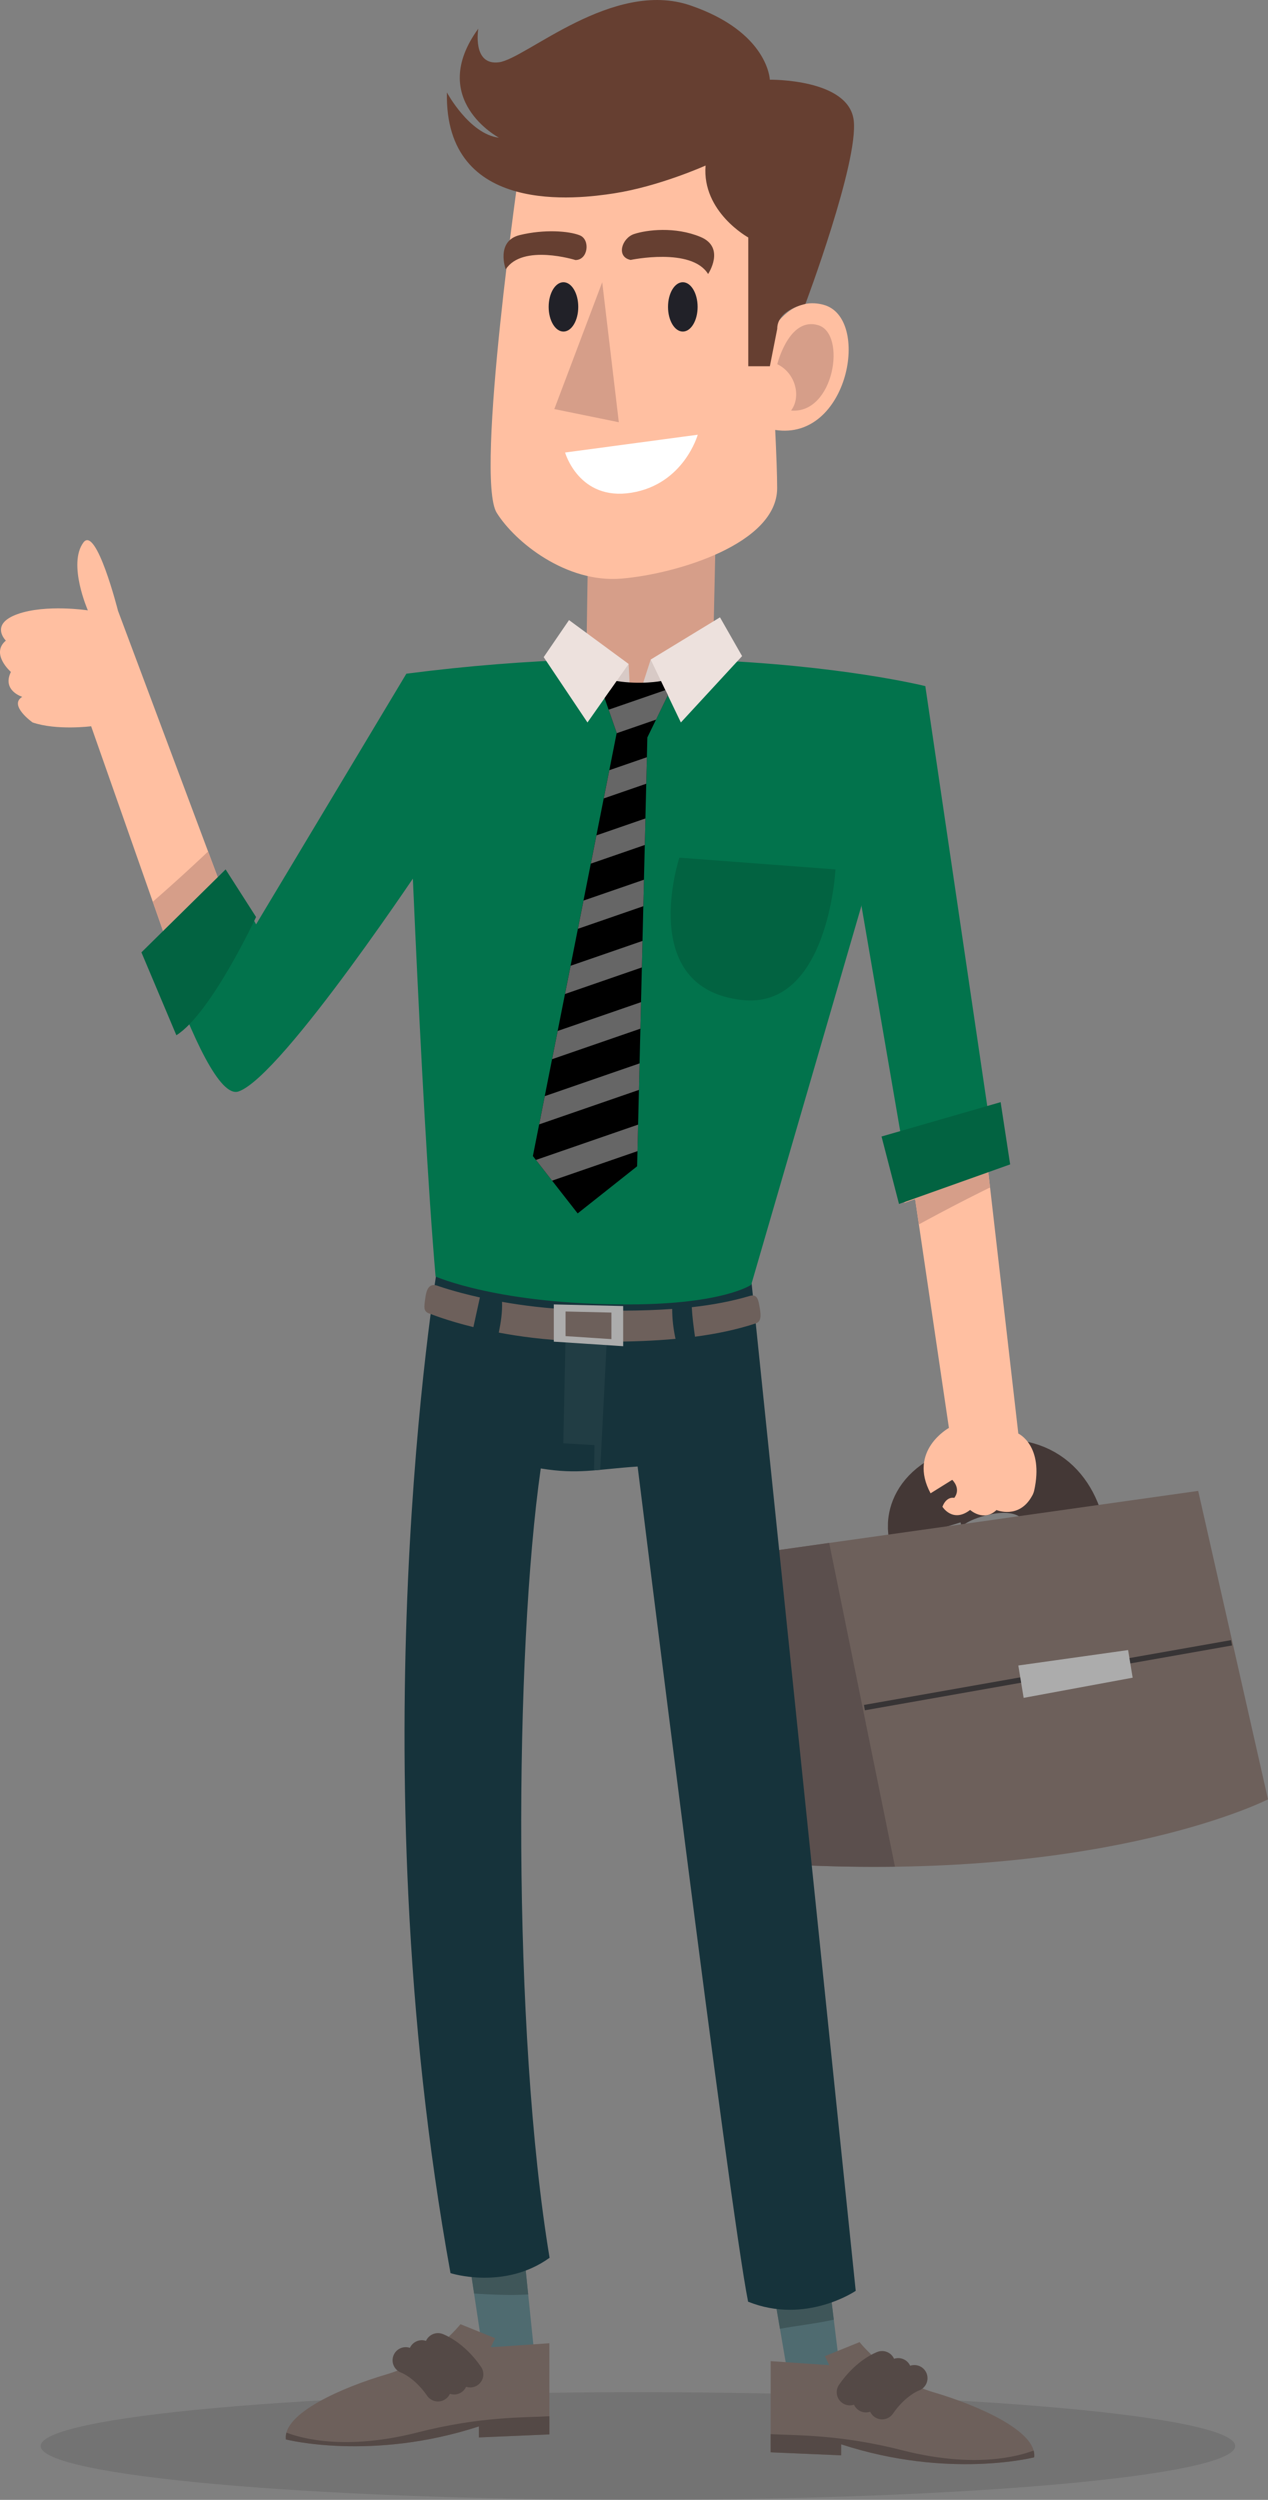 <svg xmlns="http://www.w3.org/2000/svg" width="67.24" height="132.483" viewBox="0 0 492.61 970.58" shape-rendering="geometricPrecision" text-rendering="geometricPrecision" image-rendering="optimizeQuality" fill-rule="evenodd" clip-rule="evenodd"><rect x="0" y="0" width="492.61" height="970.58" fill="#808080" stroke="none"/><defs><style>.str0{stroke:#443836;stroke-width:28.54;stroke-miterlimit:10}.str2{stroke:#373435;stroke-width:2.11;stroke-miterlimit:22.926}.str1{stroke:#544946;stroke-width:10.2;stroke-linecap:round;stroke-miterlimit:10}.fil21{fill:none}.fil1,.fil18,.fil19{fill:none;fill-rule:nonzero}.fil18,.fil19{fill:#000}.fil19{fill:#026341}.fil11,.fil13,.fil8{fill:#02734c;fill-rule:nonzero}.fil11,.fil8{fill:#16333b}.fil11{fill:#212128}.fil6,.fil7,.fil9{fill:#213d44;fill-rule:nonzero}.fil6,.fil7{fill:#3f5659}.fil6{fill:#4f6b70}.fil10,.fil15,.fil4{fill:#544946;fill-rule:nonzero}.fil10,.fil4{fill:#5b4f4d}.fil10{fill:#663f31}.fil14,.fil2,.fil20{fill:#666;fill-rule:nonzero}.fil14,.fil2{fill:#6d605b}.fil14{fill:#acacac}.fil16,.fil17,.fil5{fill:#d69e89;fill-rule:nonzero}.fil16,.fil17{fill:#d8cac6}.fil17{fill:#ede1dd}.fil0,.fil12,.fil3{fill:#ffbfa1;fill-rule:nonzero}.fil0,.fil12{fill:#fff}.fil0{fill:#000;fill-opacity:.102}</style></defs><g id="Camada_x0020_1"><g id="_2218045577984"><path class="fil0" d="M479.86 949.68c0 11.54-103.88 20.9-232.03 20.9S15.8 961.22 15.8 949.68s103.88-20.9 232.03-20.9 232.03 9.35 232.03 20.9z"/><path class="fil1 str0" d="M359.51 595.25s-4.12-13.48 17.59-20.04c21.71-6.56 34.01 2.85 37.97 19.21"/><path class="fil2" d="M297.4 602.54l168.09-23.7 27.12 119.76s-60.73 31.13-181.21 25.55l-14-121.61z"/><path class="fil3" d="M401.64 579.16c.04-.13.09-.25.12-.38 3.9-17.56-6.15-22.2-6.15-22.2L382.62 443.5l-31.5 23.59 4.4-1.56 13.13 88.86s-16.05 8.82-7.13 25.39l8.41-5.23s3.59 3.29.8 7.01c0 0-2.97-.82-4.6 3.44 0 0 3.98 6.46 10.76 1.24.01.01 5.25 4.75 10.24.04 0 0 8.74 3.67 13.77-5.41.01-.01.01-.02.02-.03 0 0 0-.01.01-.01 0-.01 0-.01.01-.01.27-.44.48-.93.64-1.43.02-.07.04-.14.07-.21z"/><path class="fil4" d="M322.13 599.05l-24.73 3.49 14 121.61c12.78.59 24.85.75 36.29.6l-25.55-125.7z"/><path class="fil3" d="M70.3 381.25l-34.89-99.28s-13.44 1.71-22.75-1.48c0 0-9.45-6.68-4.01-9.94 0 0-7.96-2.41-4.42-9.67 0 0-8.04-7.01-1.96-12.17 0 0-6.48-6.35 4.55-10.29 11.04-3.93 27.31-1.45 27.31-1.45s-7.9-18-1.73-26.34c5.02-6.79 13.43 26.47 13.43 26.47l56.67 151.34-32.2-7.19z"/><path class="fil5" d="M356.98 475.38c9.1-4.96 18.32-9.76 27.66-14.35l-2.01-17.53-31.5 23.59 4.4-1.56 1.46 9.85zM80.84 330.6a709.388 709.388 0 0 1-21.48 19.5l10.95 31.15 32.2 7.19-21.66-57.84z"/><path class="fil6" d="M179.98 862.62L187.54 912.75 207.49 913.09 201.89 858.6z"/><path class="fil6" d="M299.4 883.03L307.95 933.03 327.9 933.03 321.23 878.64z"/><path class="fil7" d="M205.2 890.83l-3.31-32.24-21.91 4.02 4.21 27.87c6.26.38 13.88.78 21.02.35zm118.72 9.78l-2.69-21.97-21.83 4.39 3.61 21.13c6.82-1.25 14.04-2.01 20.91-3.54z"/><path class="fil8" d="M332.44 889.41l-42.42-410.27-2.25.2c-16.95-35.08-82.35-3.16-107.9 11.06l-9.49-1.37c-1.32 7.77-31.88 192.59 4.64 393.52 0 0 20.87 6.72 38.49-5.96-14.58-87.91-13.61-235.21-3.43-306.46 14.69 2.39 20.93.39 37.63-.75 0 0 35.6 287.77 42.92 324.26 22.44 9.01 41.81-4.21 41.81-4.21z"/><path class="fil9" d="M219.72 518.75L218.84 560.37 230.96 561.07 230.78 570.87 233.18 570.66 235.71 520.91z"/><path class="fil5" d="M228.41 215.33L227.27 289.12 276.65 270.89 278.3 194.92z"/><path class="fil3" d="M319.96 118.33c-10.05-2.69-16.8 4.24-20.87 11.14-1.5-24.78-3.03-47.18-3.03-47.18s-9.11-26.5-53.66-22.52l-40.32 3.6s-17.75 121.95-9.1 135.74c7.15 11.41 26.99 27.33 48.45 25.53 21.46-1.8 60.49-13.52 60.49-35.13 0-4.86-.3-12.96-.76-22.59 28.51 4.44 37.34-43.62 18.8-48.58z"/><path class="fil5" d="M317.84 126.24c-10.56-3.11-15.22 12.68-15.88 15.15 7.18 3.46 9.37 12.68 5.37 17.99 16.72 1.49 21.71-29.85 10.51-33.14z"/><path class="fil10" d="M301.96 127.64l-2.87 14.56h-8.39v-50s-18.05-9.91-16.59-27.93c0 0-18.05 8.11-35.61 10.81-13.62 2.1-65.85 9.01-64.88-39.19 0 0 8.72 16.21 20.22 17.57 0 0-28.02-14.86-8.02-42.34 0 0-2.49 14.41 8.02 13.06 10.51-1.35 44.17-32.43 74.41-22.07 30.24 10.36 30.83 28.83 30.83 28.83s30.63-.45 32.58 15.77C333.61 62.93 312.9 118 312.9 118s-10.95 2.14-10.95 9.64z"/><path class="fil10" d="M244.99 100.92s23.68-5.01 30.1 5.47c0 0 6.91-10.31-2.96-14.41-9.87-4.1-20.86-2.75-25.8-1.12-4.73 1.57-7.1 8.86-1.34 10.06zm-21.42.04s-20.58-6.43-27.1 3.63c0 0-4.04-11.01 5.46-13.33 9.52-2.32 19.11-1.59 23.33.11 4.12 1.65 3.26 9.57-1.69 9.59z"/><path class="fil11" d="M259.52 119.15c0 5.29 2.58 9.58 5.75 9.58 3.18 0 5.75-4.29 5.75-9.58s-2.58-9.58-5.75-9.58c-3.18 0-5.75 4.29-5.75 9.58zm-46.37 0c0 5.29 2.58 9.58 5.75 9.58 3.18 0 5.75-4.29 5.75-9.58s-2.57-9.58-5.75-9.58-5.75 4.29-5.75 9.58z"/><path class="fil5" d="M233.96 109.57L215.35 158.82 240.41 163.93z"/><path class="fil12" d="M219.53 175.69l51.54-6.91S265.7 188 245.3 191.3c-20.39 3.3-25.77-15.62-25.77-15.62z"/><path class="fil13" d="M157.86 279.6s5.5 148.74 11.36 216.01c0 0 24.77 11.04 75.86 10.83 36.08-.15 46.76-7.62 46.76-7.62l67.64-232.44s-32.9-8.27-87.81-10.26l-26.37 23.12s-6.21-18.95-19.73-23.18c-20.75.68-43.44 2.36-67.72 5.51v18.02z"/><path class="fil13" d="M353.9 463.46L321.23 273.54 359.48 266.39 386.43 448.99z"/><path class="fil13" d="M157.86 261.58l-58.37 97.3-7.07-12.78c-9.27 9.67-18.24 19.63-27.67 29.15 10.02 27.75 20.74 50.96 27.92 48.51 17.07-5.86 73.66-91.44 73.66-91.44l-8.45-70.72z"/><path class="fil2" d="M186.45 503.74c-10.39-2.31-16.55-4.57-16.67-4.6-3.03-1.01-4.1 1.53-4.5 4.49-.53 3.91-.99 5.58 1.74 6.43.5.16 6.55 2.65 16.89 5.19.85-3.84 1.7-7.68 2.53-11.52zm74.69 4.46c-11.62.84-24.32.83-38.06.29-10.6-.42-20.09-1.63-28.05-3.05.18 4.02-.46 7.99-1.25 11.95 8.1 1.53 17.8 2.82 28.8 3.26 4.47.18 8.85.27 13.13.27 9.58 0 18.42-.34 26.73-1.1-.84-3.82-1.3-7.68-1.3-11.61zm34.02-.4c-.53-2.95-.85-5.56-3.92-4.64-6.88 2.05-14.38 3.46-22.49 4.37.2 3.83.72 7.64 1.25 11.45 8.42-1.11 16.26-2.76 23.61-5.17 2.14-.7 2.08-3.03 1.55-6.01z"/><path class="fil14" d="M215.15 506.44v14.46l26.95 1.77v-15.59l-26.95-.64zm22.38 13.48l-17.81-1.17v-9.56l17.81.42v10.3z"/><path class="fil2" d="M178.89 902.38s-11.37 14.39-28.65 19.45c-17.27 5.06-40.44 15.17-39.18 25.29 0 0 33.28 8.56 74.99-5.06v4.28l27.38-1.17v-35.4l-22.75 1.56 1.69-3.5-13.48-5.45z"/><path class="fil15" d="M162.23 944.4c-31.41 8-48.76.81-50.95.09-.24.87-.32 1.76-.21 2.63 0 0 33.28 8.56 74.99-5.06v4.28l27.38-1.17v-7.06c-9.77.57-26.54 0-51.21 6.28z"/><path class="fil1 str1" d="M170.15 910.94s6.64 2.33 12.53 10.89m-18.8-8.14s6.64 2.33 12.54 10.89m-18.81-8.19s6.64 2.33 12.54 10.89"/><path class="fil2" d="M333.94 909.33s11.37 14.39 28.65 19.45c17.27 5.06 40.44 15.17 39.18 25.29 0 0-33.28 8.56-74.99-5.06v4.28l-27.38-1.17v-35.4l22.75 1.56-1.69-3.5 13.48-5.45z"/><path class="fil15" d="M350.61 951.35c31.41 8 48.76.81 50.95.09.24.87.32 1.76.21 2.63 0 0-33.28 8.56-74.99-5.06v4.28l-27.38-1.17v-7.06c9.77.57 26.54 0 51.21 6.28z"/><path class="fil1 str1" d="M342.69 917.9s-6.64 2.33-12.53 10.89m18.8-8.15s-6.64 2.33-12.54 10.89m18.81-8.19s-6.64 2.33-12.54 10.89"/><path class="fil16" d="M245.3 279.24L252.79 256.07 267.18 263.46z"/><path class="fil16" d="M244.22 257.78L245.3 279.24 233.88 263.65z"/><path class="fil17" d="M211.22 255.13L228.23 280.5 244.22 257.78 221.06 240.75z"/><path class="fil17" d="M288.3 254.73L264.51 280.5 252.79 256.07 279.71 239.68z"/><path class="fil18" d="M256.79 264.41s-7.56 1.51-17.24 0l-4.67 6.63 4.7 13.53-32.56 164.27 17.4 22.27 23.09-18.29 3.98-166.5 7.96-16.36-2.66-5.55z"/><path class="fil19" d="M263.93 332.99l60.65 4.56s-2.77 54.42-36.28 50.71c-41.13-4.56-24.37-55.27-24.37-55.27z"/><g><path class="fil20" d="M236.45 275.54L258.49 267.93 259.45 269.96 254.87 279.39 239.57 284.68 239.59 284.57z"/><path class="fil20" d="M236.72 299.03L251.31 293.99 251.07 304.28 234.55 309.99z"/><path class="fil20" d="M231.71 324.34L250.75 317.76 250.5 328.06 229.54 335.3z"/><path class="fil20" d="M226.69 349.65L250.18 341.54 249.93 351.83 224.52 360.61z"/><path class="fil20" d="M221.68 374.96L249.61 365.31 249.36 375.6 219.5 385.92z"/><path class="fil20" d="M216.66 400.27L249.04 389.09 248.79 399.38 214.48 411.23z"/><path class="fil20" d="M211.64 425.58L248.47 412.86 248.23 423.15 209.47 436.54z"/><path class="fil20" d="M208.21 450.35L247.9 436.63 247.66 446.93 214.48 458.39z"/></g><path class="fil19" d="M342.47 441.25L388.74 427.91 392.44 452.08 349.26 467.45z"/><path class="fil19" d="M87.65 337.55l11.83 18.48s-17.39 37.36-30.96 45.91l-13.58-32.19 32.7-32.19z"/><path class="fil21 str2" d="M478.45 637.82L335.82 662.99"/><path class="fil14" d="M395.61 646.63L397.68 659.2 440.03 651.37 438.26 640.64z"/></g></g></svg>
